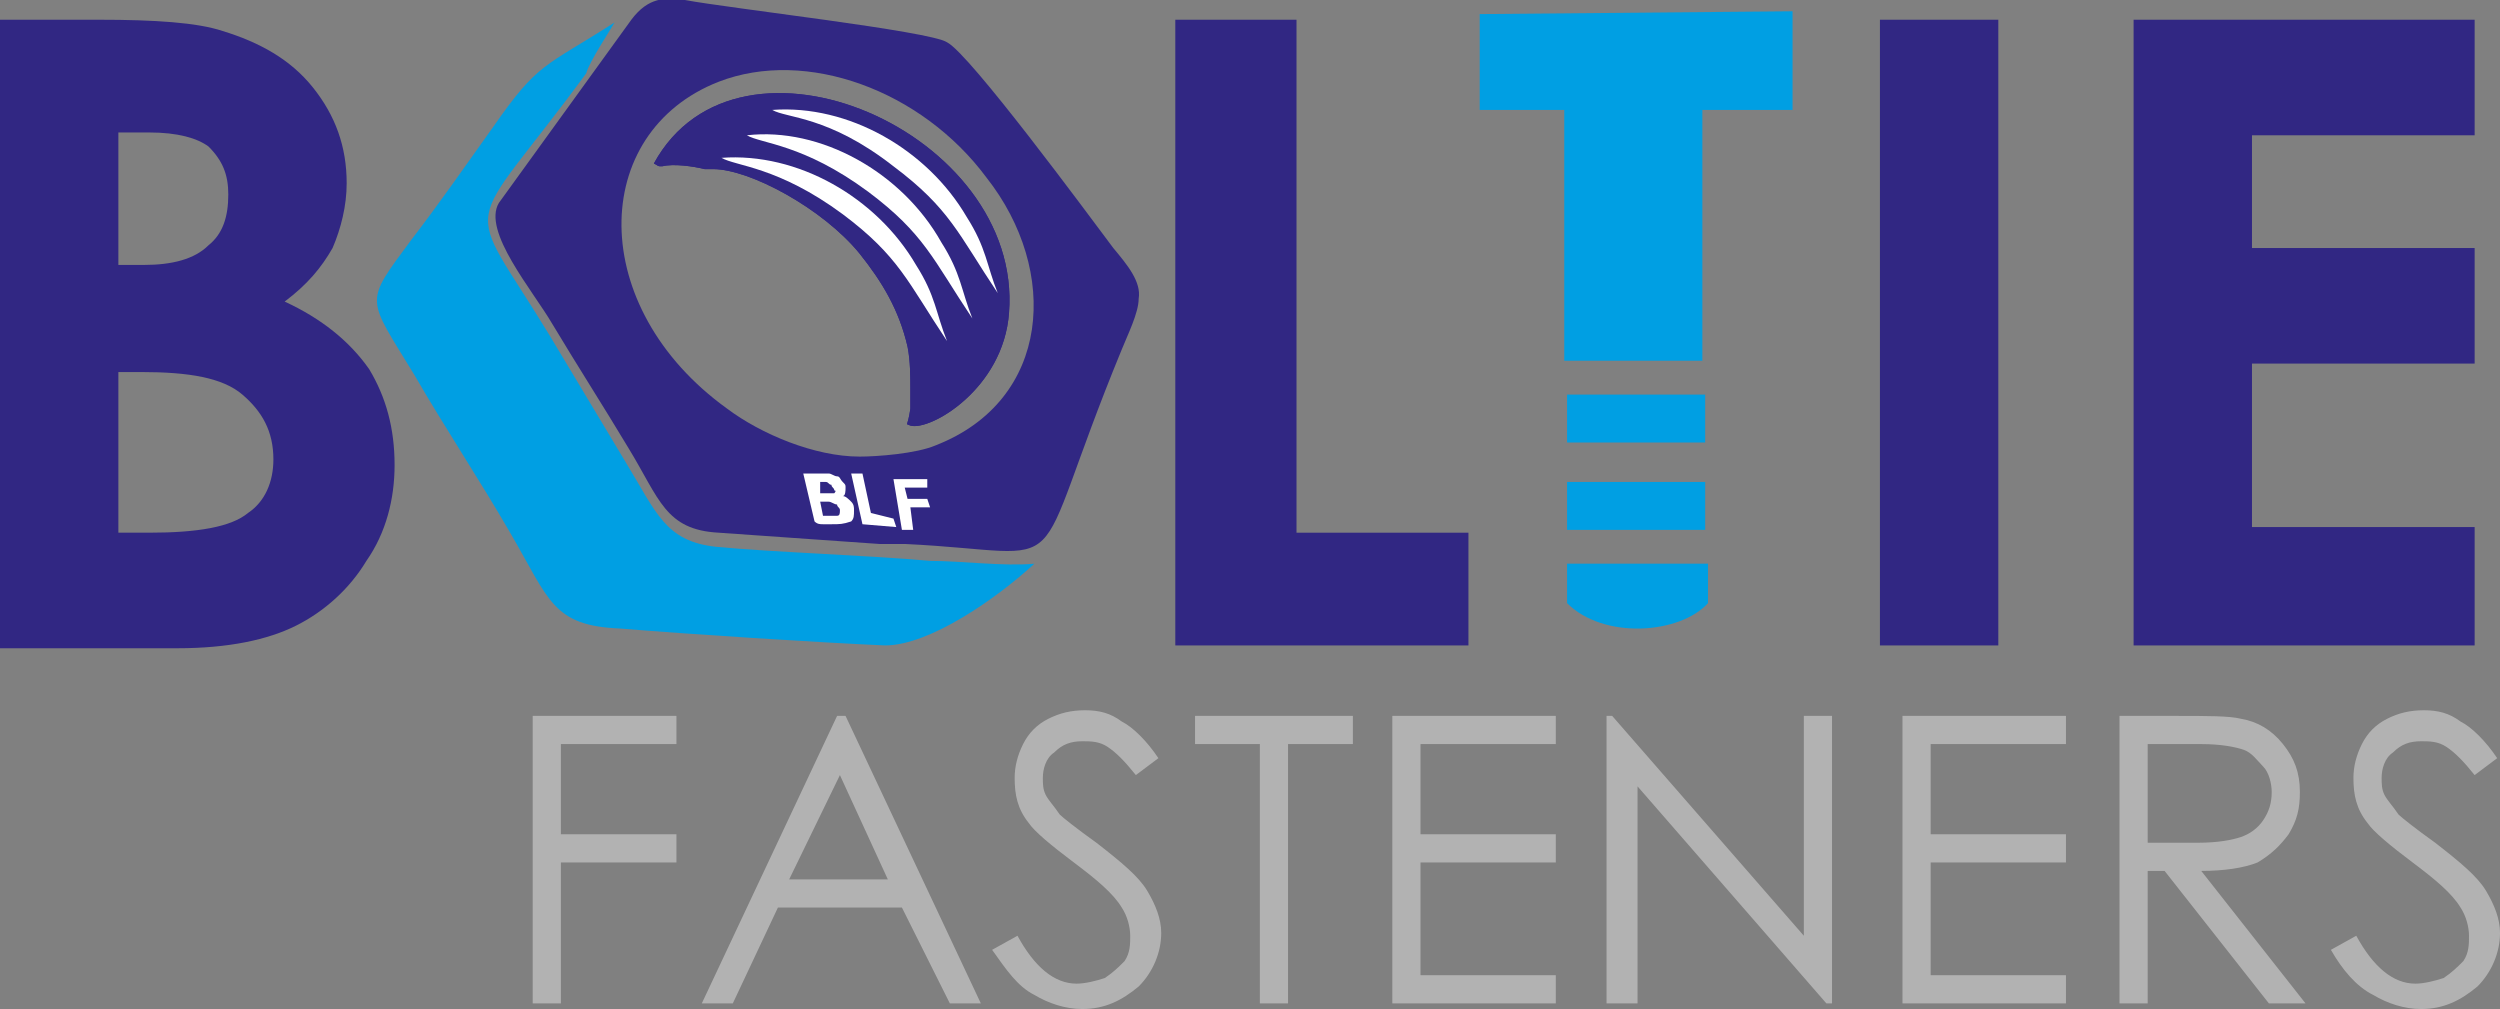 <?xml version="1.0" encoding="utf-8"?>
<!-- Generator: Adobe Illustrator 24.3.0, SVG Export Plug-In . SVG Version: 6.00 Build 0)  -->
<svg version="1.1" id="Layer_1" xmlns="http://www.w3.org/2000/svg" xmlns:xlink="http://www.w3.org/1999/xlink" x="0px" y="0px"
	 viewBox="0 0 88.7 35.8" style="enable-background:new 0 0 88.7 35.8;" xml:space="preserve">
<rect x="0" y="0" width="88.7" height="35.8" fill="#808080" stroke="none"/>
<style type="text/css">
	.st0{fill-rule:evenodd;clip-rule:evenodd;fill:#009FE3;}
	.st1{fill-rule:evenodd;clip-rule:evenodd;fill:#312783;}
	.st2{fill-rule:evenodd;clip-rule:evenodd;fill:#FFFFFF;}
	.st3{fill-rule:evenodd;clip-rule:evenodd;fill:#B2B2B2;}
</style>
<path class="st0" d="M21.8,0.8c-2.5,1.6-2.7,1.4-4.3,3.7c-1,1.4-1.9,2.7-2.9,4c-1.7,2.3-1.6,2,0.1,4.8c1.1,1.9,2.3,3.7,3.4,5.6
	c1.4,2.4,1.5,3.3,3.9,3.4c2.4,0.2,7.1,0.5,9.4,0.6c1.6,0,4-1.7,5.3-2.9c-1.1,0.1-2.6-0.1-3.7-0.1c-2.2-0.2-5.5-0.3-7.6-0.5
	c-1.8-0.2-2.1-1.2-3.2-3c-0.9-1.5-1.8-3-2.7-4.5c-3.1-5.1-3.1-3.3,1.3-9.3C20.9,2.2,21.7,1,21.8,0.8z"/>
<path class="st1" d="M39.5,8.8c-0.9-1.2-5.1-6.9-5.9-7.3C33,1.1,25.9,0.3,24.3,0c-0.7-0.1-1.3-0.1-1.9,0.7l-4.7,6.5
	c-0.6,1,1.2,3.1,1.9,4.3c0.9,1.5,1.8,2.9,2.7,4.4c1.1,1.8,1.3,2.9,3.2,3l5.7,0.4c0.3,0,0.6,0,0.9,0c6.3,0.3,4.2,1.6,7.7-6.9
	c0.2-0.5,0.6-1.3,0.6-1.8C40.5,10,40,9.4,39.5,8.8L39.5,8.8z M35,6.3c2.6,3.3,2.3,7.9-1.8,9.5c-0.7,0.3-2.1,0.4-2.7,0.4
	c-1.6,0-3.5-0.8-4.7-1.7c-5-3.6-4.9-9.8-0.3-11.6C28.6,1.7,32.7,3.2,35,6.3z"/>
<path class="st1" d="M23.5,5.9c0.4-0.1,1.1,0,1.5,0.1C25.4,6,25.2,6,25.3,6c1.3,0,3.9,1.4,5.2,3c0.8,1,1.4,2,1.7,3.3
	c0.1,0.5,0.1,1.1,0.1,1.5c0,0.3,0,0.5,0,0.7c-0.1,0.7-0.2,0.5,0,0.6c0.7,0.2,3.3-1.3,3.5-4c0.5-6.4-9.6-10.8-12.6-5.3
	C23.4,5.9,23.3,5.9,23.5,5.9z"/>
<path class="st1" d="M23.5,5.9c0.4-0.1,1.1,0,1.5,0.1C25.4,6,25.2,6,25.3,6c1.3,0,3.9,1.4,5.2,3c0.8,1,1.4,2,1.7,3.3
	c0.1,0.5,0.1,1.1,0.1,1.5c0,0.3,0,0.5,0,0.7c-0.1,0.7-0.2,0.5,0,0.6c0.7,0.2,3.3-1.3,3.5-4c0.5-6.4-9.6-10.8-12.6-5.3
	C23.4,5.9,23.3,5.9,23.5,5.9z"/>
<path class="st2" d="M27.4,3.9c0.5,0.3,2,0.2,4.3,2c2,1.5,2.3,2.4,3.7,4.5c-0.4-1-0.4-1.6-1.1-2.7C32.9,5.3,30.1,3.7,27.4,3.9z"/>
<path class="st2" d="M26.5,4.8c0.5,0.3,2,0.3,4.3,2c2,1.5,2.3,2.4,3.7,4.5c-0.4-1-0.4-1.6-1.1-2.7C32,6.1,29.1,4.5,26.5,4.8z"/>
<path class="st2" d="M25.6,5.6c0.5,0.3,2,0.3,4.3,2c2,1.5,2.3,2.4,3.7,4.5c-0.4-1-0.4-1.6-1.1-2.7C31.1,7,28.3,5.4,25.6,5.6z"/>
<path class="st1" d="M66.7,0.7h4.2v22.2h-4.2V0.7L66.7,0.7z M75.7,0.7h12.1v4.1h-7.9v4h7.9v4.1h-7.9v5.8h7.9v4.2H75.7V0.7z"/>
<path class="st1" d="M0,22.9V0.7h3.5c2,0,3.5,0.1,4.4,0.4c1.3,0.4,2.4,1,3.2,2c0.8,1,1.2,2.1,1.2,3.4c0,0.8-0.2,1.6-0.5,2.3
	c-0.4,0.7-0.9,1.3-1.7,1.9c1.3,0.6,2.3,1.4,3,2.4c0.6,1,0.9,2.1,0.9,3.4c0,1.2-0.3,2.4-1,3.4c-0.6,1-1.5,1.8-2.5,2.3
	c-1,0.5-2.4,0.8-4.2,0.8H0L0,22.9z M4.2,4.7v4.7h0.9c1,0,1.8-0.2,2.3-0.7c0.5-0.4,0.7-1,0.7-1.8c0-0.7-0.2-1.2-0.7-1.7
	C7,4.9,6.3,4.7,5.3,4.7H4.2L4.2,4.7z M4.2,13.2v5.7h1.1c1.7,0,2.9-0.2,3.5-0.7c0.6-0.4,0.9-1.1,0.9-1.9c0-1-0.4-1.7-1.1-2.3
	c-0.7-0.6-1.9-0.8-3.6-0.8H4.2z"/>
<path class="st3" d="M18.9,25.4H24v1h-4.1v3.2H24v1h-4.1v5h-1V25.4L18.9,25.4z M30,25.4l4.8,10.2h-1.1L32,32.2h-4.4L26,35.6h-1.1
	l4.8-10.2H30L30,25.4z M29.8,27.5l-1.8,3.7h3.5L29.8,27.5L29.8,27.5z M35.2,33.7l0.9-0.5c0.6,1.1,1.3,1.7,2.1,1.7
	c0.3,0,0.7-0.1,1-0.2c0.3-0.2,0.5-0.4,0.7-0.6c0.2-0.3,0.2-0.6,0.2-0.9c0-0.3-0.1-0.7-0.3-1c-0.3-0.5-0.9-1-1.7-1.6
	c-0.8-0.6-1.4-1.1-1.6-1.4c-0.4-0.5-0.5-1-0.5-1.6c0-0.4,0.1-0.8,0.3-1.2c0.2-0.4,0.5-0.7,0.9-0.9c0.4-0.2,0.8-0.3,1.3-0.3
	c0.5,0,0.9,0.1,1.3,0.4c0.4,0.2,0.9,0.7,1.3,1.3l-0.8,0.6c-0.4-0.5-0.7-0.8-1-1c-0.3-0.2-0.6-0.2-0.9-0.2c-0.4,0-0.7,0.1-1,0.4
	c-0.3,0.2-0.4,0.6-0.4,0.9c0,0.2,0,0.4,0.1,0.6c0.1,0.2,0.3,0.4,0.5,0.7c0.1,0.1,0.6,0.5,1.3,1c0.9,0.7,1.5,1.2,1.8,1.7
	c0.3,0.5,0.5,1,0.5,1.5c0,0.7-0.3,1.4-0.8,1.9c-0.6,0.5-1.2,0.8-2,0.8c-0.6,0-1.2-0.2-1.7-0.5C36.1,35,35.7,34.4,35.2,33.7
	L35.2,33.7z M42.4,26.4v-1h5.6v1h-2.3v9.2h-1v-9.2H42.4L42.4,26.4z M49.4,25.4h5.8v1h-4.8v3.2h4.8v1h-4.8v4h4.8v1h-5.8V25.4
	L49.4,25.4z M57,35.6V25.4h0.2l6.8,7.8v-7.8h1v10.2h-0.2l-6.7-7.7v7.7H57L57,35.6z M67.5,25.4h5.8v1h-4.8v3.2h4.8v1h-4.8v4h4.8v1
	h-5.8V25.4L67.5,25.4z M75.2,25.4h2c1.1,0,1.9,0,2.3,0.1c0.6,0.1,1.1,0.4,1.5,0.9c0.4,0.5,0.6,1,0.6,1.7c0,0.6-0.1,1-0.4,1.5
	c-0.3,0.4-0.6,0.7-1.1,1c-0.5,0.2-1.2,0.3-2,0.3l3.7,4.7h-1.3l-3.7-4.7h-0.6v4.7h-1V25.4L75.2,25.4z M76.2,26.4v3.5l1.8,0
	c0.7,0,1.2-0.1,1.5-0.2c0.3-0.1,0.6-0.3,0.8-0.6c0.2-0.3,0.3-0.6,0.3-1c0-0.3-0.1-0.7-0.3-0.9s-0.4-0.5-0.7-0.6
	c-0.3-0.1-0.8-0.2-1.5-0.2H76.2L76.2,26.4z M82.7,33.7l0.9-0.5c0.6,1.1,1.3,1.7,2.1,1.7c0.3,0,0.7-0.1,1-0.2
	c0.3-0.2,0.5-0.4,0.7-0.6c0.2-0.3,0.2-0.6,0.2-0.9c0-0.3-0.1-0.7-0.3-1c-0.3-0.5-0.9-1-1.7-1.6c-0.8-0.6-1.4-1.1-1.6-1.4
	c-0.4-0.5-0.5-1-0.5-1.6c0-0.4,0.1-0.8,0.3-1.2c0.2-0.4,0.5-0.7,0.9-0.9c0.4-0.2,0.8-0.3,1.3-0.3c0.5,0,0.9,0.1,1.3,0.4
	c0.4,0.2,0.9,0.7,1.3,1.3l-0.8,0.6c-0.4-0.5-0.7-0.8-1-1c-0.3-0.2-0.6-0.2-0.9-0.2c-0.4,0-0.7,0.1-1,0.4c-0.3,0.2-0.4,0.6-0.4,0.9
	c0,0.2,0,0.4,0.1,0.6c0.1,0.2,0.3,0.4,0.5,0.7c0.1,0.1,0.6,0.5,1.3,1c0.9,0.7,1.5,1.2,1.8,1.7c0.3,0.5,0.5,1,0.5,1.5
	c0,0.7-0.3,1.4-0.8,1.9c-0.6,0.5-1.2,0.8-2,0.8c-0.6,0-1.2-0.2-1.7-0.5C83.6,35,83.1,34.4,82.7,33.7z"/>
<polygon class="st1" points="41.7,0.7 46,0.7 46,18.9 52.1,18.9 52.1,22.9 41.7,22.9 "/>
<path class="st0" d="M60.6,21.4c0-0.5,0-0.8,0-1.4c-1,0-4.4,0-5,0l0,1.4C56.9,22.7,59.6,22.5,60.6,21.4z"/>
<polygon class="st0" points="52.5,0.5 52.5,3.9 55.5,3.9 55.5,12.8 60.4,12.8 60.4,3.9 63.6,3.9 63.6,0.4 "/>
<rect x="55.6" y="14" class="st0" width="4.9" height="1.7"/>
<rect x="55.6" y="17.1" class="st0" width="4.9" height="1.7"/>
<path class="st2" d="M29.5,18.6c-0.1,0-0.2,0-0.3,0s-0.2,0-0.3-0.1l-0.4-1.7c0.1,0,0.2,0,0.3,0c0.1,0,0.2,0,0.3,0c0.1,0,0.2,0,0.3,0
	c0.1,0,0.2,0.1,0.3,0.1c0.1,0,0.1,0.1,0.2,0.2c0.1,0.1,0.1,0.1,0.1,0.2c0,0.1,0,0.3-0.1,0.3c0.1,0,0.2,0.1,0.3,0.2
	c0.1,0.1,0.1,0.2,0.1,0.3c0,0.2,0,0.3-0.1,0.4C29.9,18.6,29.8,18.6,29.5,18.6L29.5,18.6z M29.1,17.8l0.1,0.5c0,0,0.1,0,0.1,0
	c0,0,0.1,0,0.1,0c0.1,0,0.2,0,0.3,0c0.1,0,0.1-0.1,0.1-0.2c0-0.1-0.1-0.1-0.1-0.2c-0.1,0-0.2-0.1-0.3-0.1L29.1,17.8L29.1,17.8z
	 M29.1,17.5l0.2,0c0.1,0,0.2,0,0.3,0c0,0,0.1-0.1,0-0.1c0-0.1-0.1-0.1-0.1-0.2c-0.1,0-0.1-0.1-0.2-0.1c0,0-0.1,0-0.1,0
	c0,0-0.1,0-0.1,0L29.1,17.5L29.1,17.5z M31.7,18.4l0.1,0.3l-1.2-0.1l-0.4-1.8l0.4,0l0.3,1.4L31.7,18.4L31.7,18.4z M32,18.8l0.4,0
	L32.3,18l0.7,0l-0.1-0.3l-0.7,0l-0.1-0.4l0.8,0L32.9,17L31.7,17L32,18.8z"/>
</svg>
